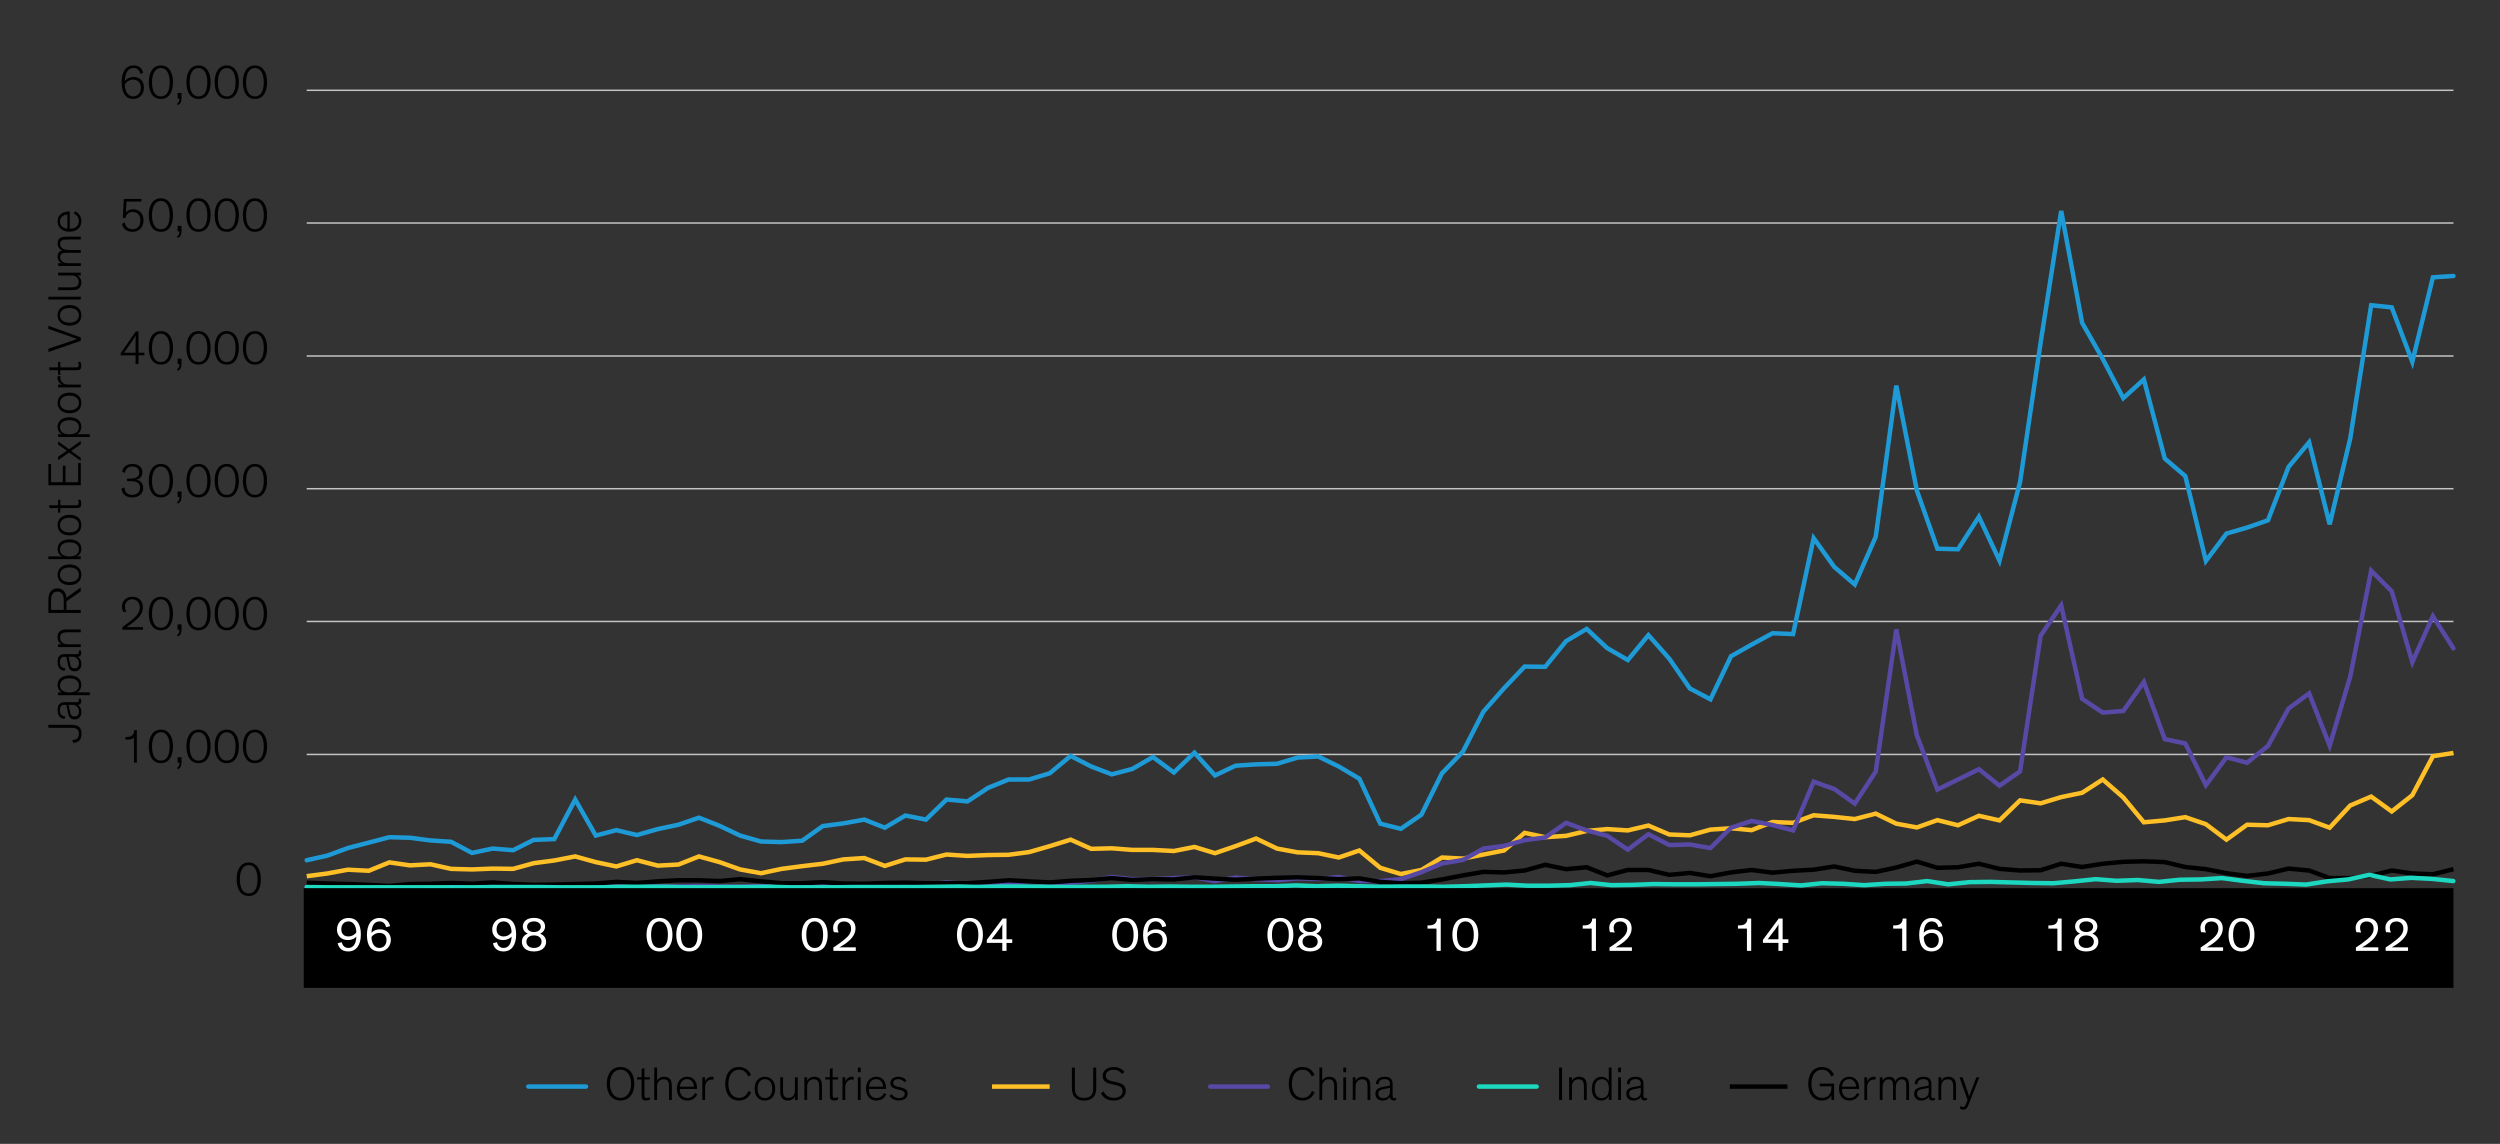<?xml version="1.0" encoding="UTF-8"?><svg xmlns="http://www.w3.org/2000/svg" viewBox="0 0 840 384.34"><rect x="0" y="0" width="840" height="384.34" fill="#333333" stroke="none"/><defs><style>.g{fill:#fff;}.h{stroke:#ffbf27;stroke-miterlimit:10;}.h,.i,.j,.k,.l,.m{fill:none;}.h,.i,.j,.l,.m{stroke-width:1.5px;}.i{stroke:#000;}.j{stroke:#5949a7;}.j,.l,.m{stroke-linecap:round;}.k{stroke:#c4c4c4;stroke-width:.5px;}.l{stroke:#1cd8c0;stroke-linejoin:round;}.m{stroke:#1e9bd7;}</style></defs><g id="a"/><g id="b"/><g id="c"/><g id="d"/><g id="e"/><g id="f"><line class="k" x1="103.06" y1="253.49" x2="824.36" y2="253.49"/><line class="k" x1="103.06" y1="208.81" x2="824.36" y2="208.81"/><line class="k" x1="103.06" y1="164.21" x2="824.36" y2="164.21"/><line class="k" x1="103.06" y1="119.62" x2="824.36" y2="119.62"/><line class="k" x1="103.06" y1="74.93" x2="824.36" y2="74.93"/><line class="k" x1="103.06" y1="30.34" x2="824.36" y2="30.34"/><polyline class="m" points="103.06 289.03 109.97 287.49 116.89 284.94 123.92 283.12 130.83 281.3 137.74 281.48 144.65 282.39 151.56 282.84 158.59 286.58 165.5 285.12 172.42 285.67 179.33 282.21 186.24 281.93 193.27 268.65 200.18 280.75 207.09 278.93 214 280.57 221.03 278.57 227.95 277.11 234.86 274.74 241.77 277.47 248.68 280.75 255.71 282.75 262.62 282.94 269.53 282.48 276.45 277.57 283.36 276.66 290.39 275.38 297.3 278.11 304.21 274.02 311.12 275.38 318.03 268.65 325.06 269.28 331.98 264.73 338.89 261.91 345.8 261.91 352.71 259.82 359.74 253.99 366.65 257.54 373.56 260.18 380.47 258.36 387.39 254.36 394.42 259.55 401.33 252.9 408.24 260.55 415.15 257.27 422.06 256.82 429.09 256.63 436.01 254.54 442.92 254.18 449.83 257.54 456.74 261.64 463.77 276.75 470.68 278.48 477.59 273.74 484.5 259.82 491.54 252.54 498.45 239.07 505.36 231.24 512.27 223.96 519.18 224.05 526.21 215.41 533.12 211.31 540.03 217.77 546.95 221.78 553.86 213.4 560.89 221.32 567.8 231.33 574.71 234.97 581.62 220.5 588.53 216.59 595.57 212.77 602.48 213.04 609.39 180.82 616.3 190.47 623.21 196.39 630.24 180.37 637.15 129.58 644.06 164.81 650.98 184.37 657.89 184.55 664.92 173.63 671.83 188.38 678.74 161.98 685.65 115.11 692.56 70.88 699.59 108.47 706.51 120.57 713.42 133.77 720.33 127.49 727.36 154.07 734.27 159.98 741.18 188.47 748.09 179.28 755.01 177.27 762.04 174.82 768.95 156.89 775.86 148.61 782.77 176.18 789.68 147.33 796.71 102.56 803.62 103.28 810.54 121.58 817.45 93.18 824.36 92.73"/><polyline class="h" points="103.06 294.4 109.97 293.49 116.89 292.22 123.92 292.58 130.83 289.76 137.74 290.76 144.65 290.4 151.56 291.94 158.59 292.13 165.5 291.85 172.42 291.94 179.33 290.03 186.24 289.12 193.27 287.76 200.18 289.67 207.09 291.13 214 289.03 221.03 290.85 227.95 290.49 234.86 287.76 241.77 289.67 248.68 292.13 255.71 293.4 262.62 291.94 269.53 291.03 276.45 290.22 283.36 288.76 290.39 288.3 297.3 290.94 304.21 288.76 311.12 288.85 318.03 287.12 325.06 287.58 331.98 287.3 338.89 287.21 345.8 286.3 352.71 284.3 359.74 282.12 366.65 285.21 373.56 285.03 380.47 285.57 387.39 285.57 394.42 285.94 401.33 284.57 408.24 286.67 415.15 284.3 422.06 281.75 429.09 285.12 436.01 286.39 442.92 286.67 449.83 288.12 456.74 285.76 463.77 291.58 470.68 293.67 477.59 292.31 484.5 288.12 491.54 288.49 498.45 287.12 505.36 285.76 512.27 279.84 519.18 281.3 526.21 280.84 533.12 279.2 540.03 278.57 546.95 279.02 553.86 277.38 560.89 280.39 567.8 280.66 574.71 278.75 581.62 278.29 588.53 278.93 595.57 276.2 602.48 276.47 609.39 273.93 616.3 274.47 623.21 275.2 630.24 273.38 637.15 276.75 644.06 278.02 650.98 275.56 657.89 277.29 664.92 274.11 671.83 275.65 678.74 268.92 685.65 269.92 692.56 267.83 699.59 266.37 706.51 261.91 713.42 267.92 720.33 276.29 727.36 275.65 734.27 274.56 741.18 276.93 748.09 282.12 755.01 277.11 762.04 277.29 768.95 275.2 775.86 275.56 782.77 278.11 789.68 270.65 796.71 267.65 803.62 272.65 810.54 267.19 817.45 254.08 824.36 252.99"/><polyline class="j" points="103.06 298.13 109.97 297.95 116.89 298.04 123.92 298.04 130.83 297.95 137.74 297.95 144.65 297.86 151.56 297.86 158.59 297.86 165.5 298.04 172.42 297.95 179.33 298.04 186.24 298.04 193.27 298.04 200.18 298.04 207.09 297.86 214 297.95 221.03 297.86 227.95 297.86 234.86 297.68 241.77 297.86 248.68 297.95 255.71 297.68 262.62 297.86 269.53 297.95 276.45 297.68 283.36 297.86 290.39 297.59 297.3 297.31 304.21 297.41 311.12 297.22 318.03 296.5 325.06 297.04 331.98 296.77 338.89 296.77 345.8 296.22 352.71 296.86 359.74 296.59 366.65 295.95 373.56 294.67 380.47 295.4 387.39 295.4 394.42 295.04 401.33 294.77 408.24 296.04 415.15 294.86 422.06 295.4 429.09 295.77 436.01 295.13 442.92 295.31 449.83 294.67 456.74 296.04 463.77 296.04 470.68 295.4 477.59 293.04 484.5 290.12 491.54 288.94 498.45 285.12 505.36 284.21 512.27 282.3 519.18 281.39 526.21 276.47 533.12 279.02 540.03 280.84 546.95 285.48 553.86 280.3 560.89 283.94 567.8 283.75 574.71 284.94 581.62 278.11 588.53 275.84 595.57 277.2 602.48 279.02 609.39 262.64 616.3 265.1 623.21 270.01 630.24 259.27 637.15 211.49 644.06 247.08 650.98 265.28 657.89 261.91 664.92 258.45 671.83 264 678.74 259.18 685.65 213.59 692.56 203.39 699.59 234.79 706.51 239.43 713.42 238.89 720.33 229.15 727.36 248.35 734.27 249.81 741.18 263.82 748.09 254.45 755.01 256.27 762.04 250.63 768.95 238.07 775.86 232.97 782.77 250.54 789.68 227.33 796.71 191.74 803.62 198.66 810.54 222.5 817.45 207.03 824.36 217.86"/><polyline class="i" points="103.06 296.59 109.97 296.86 116.89 297.04 123.92 297.31 130.83 297.68 137.74 297.04 144.65 296.95 151.56 296.68 158.59 296.95 165.5 296.5 172.42 297.04 179.33 297.31 186.24 297.22 193.27 297.04 200.18 296.86 207.09 296.31 214 296.68 221.03 296.13 227.95 295.77 234.86 295.77 241.77 296.04 248.68 295.4 255.71 296.13 262.62 296.77 269.53 296.77 276.45 296.4 283.36 296.86 290.39 296.95 297.3 296.68 304.21 296.59 311.12 296.77 318.03 296.77 325.06 296.77 331.98 296.31 338.89 295.77 345.8 296.13 352.71 296.5 359.74 295.95 366.65 295.68 373.56 295.04 380.47 295.68 387.39 295.4 394.42 295.49 401.33 294.77 408.24 295.22 415.15 295.59 422.06 295.22 429.09 294.95 436.01 294.77 442.92 295.04 449.83 295.4 456.74 295.13 463.77 296.31 470.68 296.77 477.59 296.59 484.5 295.49 491.54 294.13 498.45 292.95 505.36 293.13 512.27 292.49 519.18 290.58 526.21 292.04 533.12 291.4 540.03 294.13 546.95 292.31 553.86 292.31 560.89 293.95 567.8 293.31 574.71 294.4 581.62 293.13 588.53 292.31 595.57 293.22 602.48 292.58 609.39 292.22 616.3 291.13 623.21 292.58 630.24 292.95 637.15 291.49 644.06 289.49 650.98 291.58 657.89 291.4 664.92 290.22 671.83 291.94 678.74 292.49 685.65 292.4 692.56 290.22 699.59 291.31 706.51 290.22 713.42 289.58 720.33 289.4 727.36 289.67 734.27 291.31 741.18 292.04 748.09 293.4 755.01 294.31 762.04 293.49 768.95 291.85 775.86 292.49 782.77 295.04 789.68 295.04 796.71 294.22 803.62 292.49 810.54 293.49 817.45 293.76 824.36 292.04"/><polyline class="l" points="103.06 298.04 110.23 298.13 117.28 298.13 124.32 298.13 131.37 298.13 138.41 298.13 145.58 298.13 152.63 298.13 159.67 298.13 166.72 298.04 173.76 298.04 180.93 298.04 187.98 298.13 195.02 298.13 202.07 298.13 209.24 297.95 216.28 297.95 223.33 297.95 230.38 298.13 237.42 298.13 244.59 298.04 251.63 298.04 258.68 297.95 265.73 298.13 272.77 298.13 279.94 298.13 286.99 298.04 294.03 298.04 301.08 298.04 308.12 298.04 315.29 297.95 322.34 297.86 329.38 298.04 336.43 297.86 343.47 297.86 350.64 297.95 357.69 298.04 364.73 297.95 371.78 297.95 378.83 297.77 385.99 297.95 393.04 297.86 400.09 297.95 407.13 297.95 414.18 297.86 421.34 297.77 428.39 297.77 435.44 297.5 442.48 297.77 449.53 297.59 456.7 297.77 463.74 297.95 470.79 297.86 477.83 297.86 485 297.95 492.05 297.77 499.09 297.5 506.14 297.22 513.18 297.59 520.35 297.59 527.4 297.41 534.44 296.68 541.49 297.41 548.54 297.31 555.7 297.04 562.75 297.13 569.8 297.13 576.84 297.04 583.89 296.95 591.05 296.68 598.1 297.04 605.15 297.5 612.19 296.77 619.24 296.95 626.41 297.41 633.45 296.95 640.5 296.86 647.54 296.04 654.59 297.13 661.76 296.4 668.8 296.31 675.85 296.5 682.89 296.68 689.94 296.77 697.11 296.13 704.15 295.4 711.2 295.95 718.25 295.68 725.41 296.31 732.46 295.59 739.51 295.49 746.55 295.04 753.6 295.95 760.76 296.77 767.81 296.95 774.86 297.22 781.9 296.13 788.95 295.49 796.12 293.95 803.16 295.49 810.21 294.95 817.25 295.31 824.3 296.04"/><rect x="102.06" y="298.42" width="722.3" height="33.5"/><g><g><line class="m" x1="177.52" y1="365.09" x2="196.88" y2="365.09"/><g><path d="M208.5,358.51c2.88,0,4.63,2.21,4.63,5.63s-1.73,5.63-4.63,5.63-4.63-2.26-4.63-5.63,1.75-5.63,4.63-5.63Zm0,10.39c2.14,0,3.55-1.94,3.55-4.75s-1.38-4.75-3.55-4.75-3.55,1.94-3.55,4.75,1.41,4.75,3.55,4.75Z"/><path d="M214.05,361.97h1.54v-2.85l.94-.21v3.06h1.82v.74h-1.82v5.15c0,.38,.02,.66,.14,.83,.11,.14,.29,.21,.59,.21,.46,0,.88-.14,1.09-.26v.85c-.27,.13-.72,.26-1.38,.26-.48,0-.85-.1-1.09-.37-.21-.24-.3-.61-.3-1.17v-5.51h-1.54v-.74Z"/><path d="M225.74,369.59h-.94v-4.1c0-1.2-.08-1.9-.48-2.34-.29-.32-.74-.5-1.36-.5-.69,0-1.2,.24-1.55,.62-.45,.46-.64,1.14-.64,1.78v4.53h-.94v-10.88h.94v4.53c.29-.74,1.12-1.44,2.42-1.44,.78,0,1.44,.24,1.89,.74,.48,.54,.67,1.06,.67,2.75v4.31Z"/><path d="M234.27,367.72c-.43,.86-1.38,2.06-3.31,2.06-2.14,0-3.52-1.46-3.52-4.05,0-2.32,1.39-3.94,3.44-3.94,2.21,0,3.33,1.7,3.33,3.95v.13h-5.79v.11c0,1.98,1.15,2.96,2.58,2.96s2.21-.96,2.56-1.7l.72,.46Zm-5.83-2.61h4.74c0-1.23-.83-2.53-2.3-2.53-1.39,0-2.3,.99-2.43,2.53Z"/><path d="M239.73,362.77c-.18-.03-.35-.05-.53-.05-1.33,0-2.29,1.02-2.29,2.56v4.31h-.94v-7.62h.94v1.47c.27-.9,1.15-1.66,2.3-1.66,.18,0,.34,.02,.51,.05v.94Z"/><path d="M251.44,361.72c-.5-1.23-1.49-2.31-3.15-2.31-2.19,0-3.55,1.92-3.55,4.74s1.36,4.74,3.55,4.74c1.76,0,2.74-1.09,3.18-2.34l.9,.48c-.56,1.28-1.67,2.75-4.08,2.75-2.95,0-4.61-2.21-4.61-5.63s1.75-5.63,4.61-5.63c2.29,0,3.49,1.34,4.03,2.63l-.88,.58Z"/><path d="M257.01,361.8c2.14,0,3.46,1.6,3.46,4.02s-1.3,3.97-3.46,3.97-3.46-1.57-3.46-3.97,1.31-4.02,3.46-4.02Zm0,7.17c1.47,0,2.46-1.2,2.46-3.17s-.96-3.2-2.46-3.2-2.46,1.22-2.46,3.2,.99,3.17,2.46,3.17Z"/><path d="M262.16,361.97h.94v4.35c0,.96,.11,1.65,.48,2.08,.29,.32,.72,.5,1.36,.5,1.57,0,2.16-1.28,2.16-2.4v-4.53h.94v7.62h-.94v-1.25c-.29,.74-1.09,1.44-2.38,1.44-.78,0-1.44-.24-1.89-.74-.43-.48-.67-1.14-.67-2.3v-4.77Z"/><path d="M276.18,369.59h-.94v-4.1c0-1.2-.08-1.9-.48-2.34-.29-.32-.74-.5-1.36-.5-.69,0-1.2,.24-1.55,.62-.45,.46-.64,1.14-.64,1.78v4.53h-.94v-7.62h.94v1.26c.29-.74,1.12-1.44,2.42-1.44,.78,0,1.44,.24,1.89,.74,.48,.54,.67,1.06,.67,2.75v4.31Z"/><path d="M277.29,361.97h1.54v-2.85l.94-.21v3.06h1.82v.74h-1.82v5.15c0,.38,.02,.66,.14,.83,.11,.14,.29,.21,.59,.21,.46,0,.88-.14,1.09-.26v.85c-.27,.13-.72,.26-1.38,.26-.48,0-.85-.1-1.09-.37-.21-.24-.3-.61-.3-1.17v-5.51h-1.54v-.74Z"/><path d="M286.83,362.77c-.18-.03-.35-.05-.53-.05-1.33,0-2.29,1.02-2.29,2.56v4.31h-.94v-7.62h.94v1.47c.27-.9,1.15-1.66,2.3-1.66,.18,0,.34,.02,.51,.05v.94Z"/><path d="M289.18,360.28h-.94v-1.57h.94v1.57Zm0,9.32h-.94v-7.62h.94v7.62Z"/><path d="M297.79,367.72c-.43,.86-1.38,2.06-3.31,2.06-2.14,0-3.52-1.46-3.52-4.05,0-2.32,1.39-3.94,3.44-3.94,2.21,0,3.33,1.7,3.33,3.95v.13h-5.79v.11c0,1.98,1.15,2.96,2.58,2.96s2.21-.96,2.56-1.7l.72,.46Zm-5.83-2.61h4.74c0-1.23-.83-2.53-2.3-2.53-1.39,0-2.3,.99-2.43,2.53Z"/><path d="M303.89,363.65c-.38-.53-1.06-1.06-2.06-1.06-.93,0-1.68,.38-1.68,1.23,0,.8,.51,1.09,1.52,1.31l1.01,.24c1.28,.29,2.27,.75,2.27,2.11,0,1.49-1.25,2.27-2.96,2.29-1.52,0-2.66-.78-3.14-1.58l.77-.54c.48,.77,1.33,1.31,2.48,1.31,1.28-.02,1.89-.59,1.89-1.41s-.69-1.09-1.6-1.31l-1.06-.26c-1.34-.32-2.15-.78-2.15-2.05,0-1.38,1.2-2.14,2.66-2.14,1.33,0,2.23,.59,2.77,1.25l-.72,.61Z"/></g></g><g><line class="h" x1="333.32" y1="365.09" x2="352.68" y2="365.09"/><g><path d="M360.29,367.03c-.1-.4-.14-.75-.14-1.92v-6.4h1.01v6.48c0,1.28,.1,1.76,.3,2.23,.45,1.02,1.44,1.49,2.79,1.49s2.32-.46,2.77-1.49c.21-.46,.3-.94,.3-2.23v-6.48h1.01v6.4c0,1.17-.05,1.52-.13,1.92-.43,1.84-1.89,2.77-3.95,2.77s-3.52-.93-3.95-2.77Z"/><path d="M377.02,360.85c-.69-.9-1.65-1.42-2.9-1.42-1.47,0-2.56,.77-2.56,1.94s.75,1.63,2.19,1.95l1.46,.32c1.91,.42,3.06,1.12,3.06,2.91s-1.52,3.23-4.02,3.23-3.75-1.26-4.31-2.48l.9-.59c.43,1.12,1.55,2.18,3.42,2.18s2.93-.91,2.93-2.27c0-1.18-.77-1.7-2.32-2.03l-1.36-.3c-1.62-.35-3.01-.9-3.01-2.83,0-1.7,1.5-2.93,3.67-2.93,1.79,0,2.99,.78,3.65,1.65l-.8,.69Z"/></g></g><g><line class="j" x1="406.64" y1="365.09" x2="426" y2="365.09"/><g><path d="M440.77,361.72c-.5-1.23-1.49-2.31-3.15-2.31-2.19,0-3.55,1.92-3.55,4.74s1.36,4.74,3.55,4.74c1.76,0,2.74-1.09,3.19-2.34l.9,.48c-.56,1.28-1.66,2.75-4.08,2.75-2.94,0-4.61-2.21-4.61-5.63s1.75-5.63,4.61-5.63c2.29,0,3.49,1.34,4.03,2.63l-.88,.58Z"/><path d="M449.23,369.59h-.94v-4.1c0-1.2-.08-1.9-.48-2.34-.29-.32-.74-.5-1.36-.5-.69,0-1.2,.24-1.55,.62-.45,.46-.64,1.14-.64,1.78v4.53h-.94v-10.88h.94v4.53c.29-.74,1.12-1.44,2.42-1.44,.78,0,1.44,.24,1.89,.74,.48,.54,.67,1.06,.67,2.75v4.31Z"/><path d="M452.3,360.28h-.95v-1.57h.95v1.57Zm0,9.32h-.95v-7.62h.95v7.62Z"/><path d="M460.43,369.59h-.94v-4.1c0-1.2-.08-1.9-.48-2.34-.29-.32-.74-.5-1.36-.5-.69,0-1.2,.24-1.55,.62-.45,.46-.64,1.14-.64,1.78v4.53h-.94v-7.62h.94v1.26c.29-.74,1.12-1.44,2.42-1.44,.78,0,1.44,.24,1.89,.74,.48,.54,.67,1.06,.67,2.75v4.31Z"/><path d="M462.33,364.18c-.03-1.5,1.22-2.38,2.88-2.38,1.57,0,2.71,.48,2.71,2.4v3.79c0,.62,.05,.99,.61,.99,.26,0,.5-.1,.58-.14v.74c-.18,.1-.46,.18-.82,.18-.74,0-1.28-.4-1.25-1.23h-.02c-.27,.59-1.11,1.26-2.46,1.26-1.51,0-2.43-.9-2.43-2.3,0-.66,.21-1.15,.58-1.49,.5-.45,1.26-.66,2.19-.83l1.74-.32c.27-.05,.38-.08,.38-.42v-.24c0-1.06-.5-1.6-1.86-1.6-1.28,0-1.95,.67-1.95,1.81l-.88-.21Zm4.69,1.31c-.14,.05-.35,.11-.96,.22l-.94,.18c-.53,.1-1.01,.21-1.36,.4-.38,.22-.64,.56-.64,1.17,0,1.01,.69,1.52,1.66,1.52,1.25,0,2.24-.82,2.24-2.08v-1.41Z"/></g></g><g><line class="i" x1="581.22" y1="365.09" x2="600.58" y2="365.09"/><g><path d="M614.71,367.77c.43-.61,.67-1.44,.67-2.69v-.1h-3.95v-.9h4.83v5.51h-.9v-1.49c-.4,.74-1.41,1.68-3.17,1.68-2.95,0-4.61-2.21-4.61-5.63s1.74-5.63,4.61-5.63c2.29,0,3.49,1.34,4.03,2.63l-.88,.58c-.5-1.23-1.49-2.31-3.15-2.31-2.19,0-3.55,1.92-3.55,4.74s1.36,4.74,3.55,4.74c1.04,0,1.98-.37,2.51-1.12Z"/><path d="M624.73,367.72c-.43,.86-1.38,2.06-3.31,2.06-2.14,0-3.52-1.46-3.52-4.05,0-2.32,1.39-3.94,3.44-3.94,2.21,0,3.33,1.7,3.33,3.95v.13h-5.79v.11c0,1.98,1.15,2.96,2.58,2.96s2.21-.96,2.56-1.7l.72,.46Zm-5.83-2.61h4.74c0-1.23-.83-2.53-2.3-2.53-1.39,0-2.3,.99-2.43,2.53Z"/><path d="M630.18,362.77c-.18-.03-.35-.05-.53-.05-1.33,0-2.29,1.02-2.29,2.56v4.31h-.94v-7.62h.94v1.47c.27-.9,1.15-1.66,2.31-1.66,.18,0,.34,.02,.51,.05v.94Z"/><path d="M640.49,365.46c0-1.15,0-1.86-.35-2.32-.19-.26-.54-.48-1.12-.48-1.28,0-2.03,1.09-2.03,2.87v4.07h-.94v-4.13c0-1.15,0-1.86-.35-2.32-.19-.26-.54-.48-1.12-.48-1.28,0-2.03,1.06-2.03,2.87v4.07h-.94v-7.62h.94v1.28c.32-.94,1.27-1.46,2.26-1.46,.93,0,1.87,.48,2.02,1.58,.35-.96,1.25-1.58,2.4-1.58,.56,0,1.09,.14,1.52,.53,.56,.51,.71,1.17,.71,2.66v4.61h-.95v-4.13Z"/><path d="M643.35,364.18c-.03-1.5,1.22-2.38,2.88-2.38,1.57,0,2.71,.48,2.71,2.4v3.79c0,.62,.05,.99,.61,.99,.26,0,.5-.1,.58-.14v.74c-.18,.1-.46,.18-.82,.18-.74,0-1.28-.4-1.25-1.23h-.02c-.27,.59-1.1,1.26-2.46,1.26-1.5,0-2.43-.9-2.43-2.3,0-.66,.21-1.15,.58-1.49,.5-.45,1.27-.66,2.19-.83l1.74-.32c.27-.05,.38-.08,.38-.42v-.24c0-1.06-.5-1.6-1.86-1.6-1.28,0-1.95,.67-1.95,1.81l-.88-.21Zm4.69,1.31c-.14,.05-.35,.11-.96,.22l-.94,.18c-.53,.1-1.01,.21-1.36,.4-.38,.22-.64,.56-.64,1.17,0,1.01,.69,1.52,1.67,1.52,1.25,0,2.24-.82,2.24-2.08v-1.41Z"/><path d="M657.22,369.59h-.94v-4.1c0-1.2-.08-1.9-.48-2.34-.29-.32-.74-.5-1.36-.5-.69,0-1.2,.24-1.55,.62-.45,.46-.64,1.14-.64,1.78v4.53h-.94v-7.62h.94v1.26c.29-.74,1.12-1.44,2.42-1.44,.78,0,1.44,.24,1.89,.74,.48,.54,.67,1.06,.67,2.75v4.31Z"/><path d="M661.2,367.05l.43,1.26h.02c.08-.24,.22-.66,.48-1.31l1.94-5.03h.98l-3.41,8.66c-.22,.58-.43,1.09-.64,1.44-.3,.5-.69,.75-1.39,.75-.48,0-.83-.16-.99-.26v-.94c.29,.19,.61,.32,.96,.32,.3,0,.53-.1,.69-.34,.11-.16,.22-.38,.42-.9l.42-1.12-2.72-7.62h1.02l1.81,5.07Z"/></g></g><g><line class="l" x1="496.93" y1="365.09" x2="516.3" y2="365.09"/><g><path d="M524.86,369.59h-1.01v-10.88h1.01v10.88Z"/><path d="M533.14,369.59h-.94v-4.1c0-1.2-.08-1.9-.48-2.34-.29-.32-.74-.5-1.36-.5-.69,0-1.2,.24-1.55,.62-.45,.46-.64,1.14-.64,1.78v4.53h-.94v-7.62h.94v1.26c.29-.74,1.12-1.44,2.42-1.44,.78,0,1.44,.24,1.89,.74,.48,.54,.67,1.06,.67,2.75v4.31Z"/><path d="M534.85,365.81c0-2.55,1.33-4.02,3.22-4.02,1.22,0,2.11,.69,2.48,1.54v-4.63h.94v10.88h-.94v-1.36c-.4,.9-1.23,1.55-2.53,1.55-1.87,0-3.17-1.41-3.17-3.97Zm3.39-3.2c-1.47,0-2.4,1.1-2.4,3.17s.86,3.19,2.37,3.19,2.37-1.12,2.37-3.17-.91-3.19-2.34-3.19Z"/><path d="M544.64,360.28h-.94v-1.57h.94v1.57Zm0,9.32h-.94v-7.62h.94v7.62Z"/><path d="M546.62,364.18c-.03-1.5,1.22-2.38,2.88-2.38,1.57,0,2.71,.48,2.71,2.4v3.79c0,.62,.05,.99,.61,.99,.26,0,.5-.1,.58-.14v.74c-.18,.1-.46,.18-.82,.18-.74,0-1.28-.4-1.25-1.23h-.02c-.27,.59-1.1,1.26-2.46,1.26-1.5,0-2.43-.9-2.43-2.3,0-.66,.21-1.15,.58-1.49,.5-.45,1.26-.66,2.19-.83l1.75-.32c.27-.05,.38-.08,.38-.42v-.24c0-1.06-.5-1.6-1.86-1.6-1.28,0-1.95,.67-1.95,1.81l-.88-.21Zm4.69,1.31c-.14,.05-.35,.11-.96,.22l-.94,.18c-.53,.1-1.01,.21-1.36,.4-.38,.22-.64,.56-.64,1.17,0,1.01,.69,1.52,1.66,1.52,1.25,0,2.24-.82,2.24-2.08v-1.41Z"/></g></g><path d="M79.51,295.42c0-3.17,1.3-5.63,4.07-5.63s4.07,2.47,4.07,5.63c0,2.93-1.1,5.63-4.07,5.63s-4.07-2.71-4.07-5.63Zm1.09-.03c0,2.46,.67,4.79,2.98,4.79s2.96-2.32,2.96-4.79c0-2.66-.96-4.74-2.96-4.74s-2.98,2.08-2.98,4.74Z"/><g><path d="M45,256.23v-8.37c-.5,.5-1.49,.66-2.32,.66-.16,0-.34,0-.51-.02v-.85h.26c.86,0,1.44-.16,1.86-.46,.54-.4,.8-1.02,.83-1.86h.86v10.9h-.98Z"/><path d="M49.99,250.79c0-3.17,1.3-5.63,4.07-5.63s4.07,2.47,4.07,5.63c0,2.93-1.1,5.63-4.07,5.63s-4.07-2.71-4.07-5.63Zm1.09-.03c0,2.46,.67,4.79,2.98,4.79s2.96-2.32,2.96-4.79c0-2.66-.96-4.74-2.96-4.74s-2.98,2.08-2.98,4.74Z"/><path d="M60.99,254.4v1.7c0,.62-.08,1.04-.24,1.41-.22,.5-.58,.83-1.14,.98v-.69c.56-.21,.69-.8,.69-1.42v-.14h-.62v-1.82h1.31Z"/><path d="M62.63,250.79c0-3.17,1.3-5.63,4.07-5.63s4.07,2.47,4.07,5.63c0,2.93-1.1,5.63-4.07,5.63s-4.07-2.71-4.07-5.63Zm1.09-.03c0,2.46,.67,4.79,2.98,4.79s2.96-2.32,2.96-4.79c0-2.66-.96-4.74-2.96-4.74s-2.98,2.08-2.98,4.74Z"/><path d="M72.12,250.79c0-3.17,1.3-5.63,4.07-5.63s4.07,2.47,4.07,5.63c0,2.93-1.1,5.63-4.07,5.63s-4.07-2.71-4.07-5.63Zm1.09-.03c0,2.46,.67,4.79,2.98,4.79s2.96-2.32,2.96-4.79c0-2.66-.96-4.74-2.96-4.74s-2.98,2.08-2.98,4.74Z"/><path d="M81.6,250.79c0-3.17,1.3-5.63,4.07-5.63s4.07,2.47,4.07,5.63c0,2.93-1.1,5.63-4.07,5.63s-4.07-2.71-4.07-5.63Zm1.09-.03c0,2.46,.67,4.79,2.98,4.79s2.96-2.32,2.96-4.79c0-2.66-.96-4.74-2.96-4.74s-2.98,2.08-2.98,4.74Z"/></g><g><path d="M41.36,205.51c-.27-.58-.37-1.15-.37-1.73,0-1.79,1.33-3.27,3.47-3.27,2.4,0,3.55,1.62,3.55,3.54,0,2.29-1.58,3.7-3.12,4.95-1.01,.8-2,1.49-2.38,1.71h5.55v.88h-6.95v-.88c.85-.56,2.38-1.74,3.76-2.9,1.15-1.04,2.1-2.05,2.1-3.73s-1.14-2.72-2.54-2.72c-1.62,0-2.43,1.14-2.43,2.45,0,.86,.32,1.6,.51,1.87l-1.15-.18Z"/><path d="M49.99,206.15c0-3.17,1.3-5.63,4.07-5.63s4.07,2.47,4.07,5.63c0,2.93-1.1,5.63-4.07,5.63s-4.07-2.71-4.07-5.63Zm1.09-.03c0,2.46,.67,4.79,2.98,4.79s2.96-2.32,2.96-4.79c0-2.66-.96-4.74-2.96-4.74s-2.98,2.08-2.98,4.74Z"/><path d="M60.99,209.77v1.7c0,.62-.08,1.04-.24,1.41-.22,.5-.58,.83-1.14,.98v-.69c.56-.21,.69-.8,.69-1.42v-.14h-.62v-1.82h1.31Z"/><path d="M62.63,206.15c0-3.17,1.3-5.63,4.07-5.63s4.07,2.47,4.07,5.63c0,2.93-1.1,5.63-4.07,5.63s-4.07-2.71-4.07-5.63Zm1.09-.03c0,2.46,.67,4.79,2.98,4.79s2.96-2.32,2.96-4.79c0-2.66-.96-4.74-2.96-4.74s-2.98,2.08-2.98,4.74Z"/><path d="M72.12,206.15c0-3.17,1.3-5.63,4.07-5.63s4.07,2.47,4.07,5.63c0,2.93-1.1,5.63-4.07,5.63s-4.07-2.71-4.07-5.63Zm1.09-.03c0,2.46,.67,4.79,2.98,4.79s2.96-2.32,2.96-4.79c0-2.66-.96-4.74-2.96-4.74s-2.98,2.08-2.98,4.74Z"/><path d="M81.6,206.15c0-3.17,1.3-5.63,4.07-5.63s4.07,2.47,4.07,5.63c0,2.93-1.1,5.63-4.07,5.63s-4.07-2.71-4.07-5.63Zm1.09-.03c0,2.46,.67,4.79,2.98,4.79s2.96-2.32,2.96-4.79c0-2.66-.96-4.74-2.96-4.74s-2.98,2.08-2.98,4.74Z"/></g><g><path d="M41.08,158.55c0-.85,.86-2.67,3.39-2.67,2.24,0,3.36,1.3,3.36,2.82,0,1.42-.88,2.26-2.06,2.43,1.14,.22,2.35,1.06,2.35,2.79,0,1.87-1.42,3.23-3.68,3.23-2.08,0-3.52-1.14-3.58-3.06l.96-.3c.08,1.87,1.3,2.5,2.64,2.5s2.61-.9,2.61-2.38c0-1.04-.48-1.62-1.17-1.92-.48-.24-.96-.32-2.4-.32h-.82v-.85h.69c.78,0,1.68,0,2.43-.37,.59-.27,1.02-.85,1.02-1.71,0-1.07-.82-2-2.35-2s-2.4,1.01-2.46,2.16l-.93-.34Z"/><path d="M49.99,161.51c0-3.17,1.3-5.63,4.07-5.63s4.07,2.47,4.07,5.63c0,2.93-1.1,5.63-4.07,5.63s-4.07-2.71-4.07-5.63Zm1.09-.03c0,2.46,.67,4.79,2.98,4.79s2.96-2.32,2.96-4.79c0-2.66-.96-4.74-2.96-4.74s-2.98,2.08-2.98,4.74Z"/><path d="M60.99,165.13v1.7c0,.62-.08,1.04-.24,1.41-.22,.5-.58,.83-1.14,.98v-.69c.56-.21,.69-.8,.69-1.42v-.14h-.62v-1.82h1.31Z"/><path d="M62.63,161.51c0-3.17,1.3-5.63,4.07-5.63s4.07,2.47,4.07,5.63c0,2.93-1.1,5.63-4.07,5.63s-4.07-2.71-4.07-5.63Zm1.09-.03c0,2.46,.67,4.79,2.98,4.79s2.96-2.32,2.96-4.79c0-2.66-.96-4.74-2.96-4.74s-2.98,2.08-2.98,4.74Z"/><path d="M72.12,161.51c0-3.17,1.3-5.63,4.07-5.63s4.07,2.47,4.07,5.63c0,2.93-1.1,5.63-4.07,5.63s-4.07-2.71-4.07-5.63Zm1.09-.03c0,2.46,.67,4.79,2.98,4.79s2.96-2.32,2.96-4.79c0-2.66-.96-4.74-2.96-4.74s-2.98,2.08-2.98,4.74Z"/><path d="M81.6,161.51c0-3.17,1.3-5.63,4.07-5.63s4.07,2.47,4.07,5.63c0,2.93-1.1,5.63-4.07,5.63s-4.07-2.71-4.07-5.63Zm1.09-.03c0,2.46,.67,4.79,2.98,4.79s2.96-2.32,2.96-4.79c0-2.66-.96-4.74-2.96-4.74s-2.98,2.08-2.98,4.74Z"/></g><g><path d="M46.53,122.33h-.98v-2.93h-5.01v-.69l5.09-7.33h.9v7.14h1.99v.88h-1.99v2.93Zm-.98-3.81v-3.62c0-.86,.02-1.71,.06-2.18h-.02c-.21,.43-.71,1.2-1.33,2.11l-2.58,3.68h3.86Z"/><path d="M49.99,116.88c0-3.17,1.3-5.63,4.07-5.63s4.07,2.47,4.07,5.63c0,2.93-1.1,5.63-4.07,5.63s-4.07-2.71-4.07-5.63Zm1.09-.03c0,2.46,.67,4.79,2.98,4.79s2.96-2.32,2.96-4.79c0-2.66-.96-4.74-2.96-4.74s-2.98,2.08-2.98,4.74Z"/><path d="M60.99,120.5v1.7c0,.62-.08,1.04-.24,1.41-.22,.5-.58,.83-1.14,.98v-.69c.56-.21,.69-.8,.69-1.42v-.14h-.62v-1.82h1.31Z"/><path d="M62.63,116.88c0-3.17,1.3-5.63,4.07-5.63s4.07,2.47,4.07,5.63c0,2.93-1.1,5.63-4.07,5.63s-4.07-2.71-4.07-5.63Zm1.09-.03c0,2.46,.67,4.79,2.98,4.79s2.96-2.32,2.96-4.79c0-2.66-.96-4.74-2.96-4.74s-2.98,2.08-2.98,4.74Z"/><path d="M72.12,116.88c0-3.17,1.3-5.63,4.07-5.63s4.07,2.47,4.07,5.63c0,2.93-1.1,5.63-4.07,5.63s-4.07-2.71-4.07-5.63Zm1.09-.03c0,2.46,.67,4.79,2.98,4.79s2.96-2.32,2.96-4.79c0-2.66-.96-4.74-2.96-4.74s-2.98,2.08-2.98,4.74Z"/><path d="M81.6,116.88c0-3.17,1.3-5.63,4.07-5.63s4.07,2.47,4.07,5.63c0,2.93-1.1,5.63-4.07,5.63s-4.07-2.71-4.07-5.63Zm1.09-.03c0,2.46,.67,4.79,2.98,4.79s2.96-2.32,2.96-4.79c0-2.66-.96-4.74-2.96-4.74s-2.98,2.08-2.98,4.74Z"/></g><g><path d="M42.26,71.46c.35-.53,1.2-1.14,2.46-1.14,2,0,3.51,1.39,3.51,3.68,0,2.14-1.3,3.89-3.7,3.89-1.86,0-3.2-.96-3.55-2.67l.9-.51c.16,1.07,.98,2.32,2.66,2.32s2.63-1.17,2.63-3.02c0-1.55-.88-2.8-2.58-2.8-1.46,0-2.26,.9-2.47,2.13l-.86-.19,.35-6.32h5.89v.88h-4.99l-.24,3.76Z"/><path d="M49.99,72.26c0-3.17,1.3-5.63,4.07-5.63s4.07,2.47,4.07,5.63c0,2.93-1.1,5.63-4.07,5.63s-4.07-2.71-4.07-5.63Zm1.09-.03c0,2.46,.67,4.79,2.98,4.79s2.96-2.32,2.96-4.79c0-2.66-.96-4.74-2.96-4.74s-2.98,2.08-2.98,4.74Z"/><path d="M60.99,75.88v1.7c0,.62-.08,1.04-.24,1.41-.22,.5-.58,.83-1.14,.98v-.69c.56-.21,.69-.8,.69-1.42v-.14h-.62v-1.82h1.31Z"/><path d="M62.63,72.26c0-3.17,1.3-5.63,4.07-5.63s4.07,2.47,4.07,5.63c0,2.93-1.1,5.63-4.07,5.63s-4.07-2.71-4.07-5.63Zm1.09-.03c0,2.46,.67,4.79,2.98,4.79s2.96-2.32,2.96-4.79c0-2.66-.96-4.74-2.96-4.74s-2.98,2.08-2.98,4.74Z"/><path d="M72.12,72.26c0-3.17,1.3-5.63,4.07-5.63s4.07,2.47,4.07,5.63c0,2.93-1.1,5.63-4.07,5.63s-4.07-2.71-4.07-5.63Zm1.09-.03c0,2.46,.67,4.79,2.98,4.79s2.96-2.32,2.96-4.79c0-2.66-.96-4.74-2.96-4.74s-2.98,2.08-2.98,4.74Z"/><path d="M81.6,72.26c0-3.17,1.3-5.63,4.07-5.63s4.07,2.47,4.07,5.63c0,2.93-1.1,5.63-4.07,5.63s-4.07-2.71-4.07-5.63Zm1.09-.03c0,2.46,.67,4.79,2.98,4.79s2.96-2.32,2.96-4.79c0-2.66-.96-4.74-2.96-4.74s-2.98,2.08-2.98,4.74Z"/></g><g><path d="M47.16,24.85c-.14-.56-.51-2.02-2.27-2.02-1.95,0-2.87,1.79-2.96,4.5,.51-.8,1.63-1.46,3.01-1.46,1.84,0,3.44,1.23,3.44,3.55,0,1.98-1.3,3.83-3.6,3.83s-3.91-1.7-3.91-5.59c0-3.57,1.41-5.68,4.07-5.68,2.19,0,3.01,1.55,3.15,2.51l-.93,.35Zm-2.39,7.54c1.42,0,2.56-1.1,2.56-2.87,0-1.86-1.22-2.77-2.58-2.77s-2.5,.91-2.82,1.73c.11,2.38,1.1,3.91,2.83,3.91Z"/><path d="M49.99,27.62c0-3.17,1.3-5.63,4.07-5.63s4.07,2.47,4.07,5.63c0,2.93-1.1,5.63-4.07,5.63s-4.07-2.71-4.07-5.63Zm1.09-.03c0,2.46,.67,4.79,2.98,4.79s2.96-2.32,2.96-4.79c0-2.66-.96-4.74-2.96-4.74s-2.98,2.08-2.98,4.74Z"/><path d="M60.99,31.24v1.7c0,.62-.08,1.04-.24,1.41-.22,.5-.58,.83-1.14,.98v-.69c.56-.21,.69-.8,.69-1.42v-.14h-.62v-1.82h1.31Z"/><path d="M62.63,27.62c0-3.17,1.3-5.63,4.07-5.63s4.07,2.47,4.07,5.63c0,2.93-1.1,5.63-4.07,5.63s-4.07-2.71-4.07-5.63Zm1.09-.03c0,2.46,.67,4.79,2.98,4.79s2.96-2.32,2.96-4.79c0-2.66-.96-4.74-2.96-4.74s-2.98,2.08-2.98,4.74Z"/><path d="M72.12,27.62c0-3.17,1.3-5.63,4.07-5.63s4.07,2.47,4.07,5.63c0,2.93-1.1,5.63-4.07,5.63s-4.07-2.71-4.07-5.63Zm1.09-.03c0,2.46,.67,4.79,2.98,4.79s2.96-2.32,2.96-4.79c0-2.66-.96-4.74-2.96-4.74s-2.98,2.08-2.98,4.74Z"/><path d="M81.6,27.62c0-3.17,1.3-5.63,4.07-5.63s4.07,2.47,4.07,5.63c0,2.93-1.1,5.63-4.07,5.63s-4.07-2.71-4.07-5.63Zm1.09-.03c0,2.46,.67,4.79,2.98,4.79s2.96-2.32,2.96-4.79c0-2.66-.96-4.74-2.96-4.74s-2.98,2.08-2.98,4.74Z"/></g><g><path d="M24.28,248.64c1.42-.02,2.24-.59,2.24-2.1,0-.82-.27-1.31-.74-1.62-.42-.27-1.02-.37-1.84-.37h-7.68v-1.01h7.48c1.06,0,1.89,.11,2.48,.46,.74,.43,1.17,1.22,1.17,2.56,0,1.74-.75,2.98-2.82,3.04l-.29-.98Z"/><path d="M21.73,241.53c-1.5,.03-2.38-1.22-2.38-2.88,0-1.57,.48-2.71,2.4-2.71h3.79c.62,0,.99-.05,.99-.61,0-.26-.1-.5-.14-.58h.74c.1,.18,.18,.46,.18,.82,0,.74-.4,1.28-1.23,1.25v.02c.59,.27,1.26,1.1,1.26,2.46,0,1.5-.9,2.43-2.31,2.43-.66,0-1.15-.21-1.49-.58-.45-.5-.66-1.26-.83-2.19l-.32-1.74c-.05-.27-.08-.38-.42-.38h-.24c-1.06,0-1.6,.5-1.6,1.86,0,1.28,.67,1.95,1.81,1.95l-.21,.88Zm1.31-4.69c.05,.14,.11,.35,.22,.96l.18,.94c.1,.53,.21,1.01,.4,1.36,.22,.38,.56,.64,1.17,.64,1.01,0,1.52-.69,1.52-1.66,0-1.25-.82-2.24-2.08-2.24h-1.41Z"/><path d="M25.78,232.64h4.4v.94h-10.66v-.94h1.36c-.85-.37-1.54-1.26-1.54-2.48,0-1.92,1.46-3.22,4.02-3.22s3.97,1.3,3.97,3.19c0,1.28-.69,2.15-1.55,2.51Zm.74-2.34c0-1.5-1.15-2.37-3.19-2.37s-3.17,.93-3.17,2.4,1.1,2.34,3.18,2.34,3.17-.91,3.17-2.37Z"/><path d="M21.73,225.37c-1.5,.03-2.38-1.22-2.38-2.88,0-1.57,.48-2.71,2.4-2.71h3.79c.62,0,.99-.05,.99-.61,0-.26-.1-.5-.14-.58h.74c.1,.18,.18,.46,.18,.82,0,.74-.4,1.28-1.23,1.25v.02c.59,.27,1.26,1.1,1.26,2.46,0,1.5-.9,2.43-2.31,2.43-.66,0-1.15-.21-1.49-.58-.45-.5-.66-1.26-.83-2.19l-.32-1.74c-.05-.27-.08-.38-.42-.38h-.24c-1.06,0-1.6,.5-1.6,1.86,0,1.28,.67,1.95,1.81,1.95l-.21,.88Zm1.31-4.69c.05,.14,.11,.35,.22,.96l.18,.94c.1,.53,.21,1.01,.4,1.36,.22,.38,.56,.64,1.17,.64,1.01,0,1.52-.69,1.52-1.67,0-1.25-.82-2.24-2.08-2.24h-1.41Z"/><path d="M27.14,211.5v.94h-4.1c-1.2,0-1.9,.08-2.34,.48-.32,.29-.5,.74-.5,1.36,0,.69,.24,1.2,.62,1.55,.46,.45,1.14,.64,1.78,.64h4.53v.94h-7.62v-.94h1.26c-.74-.29-1.44-1.12-1.44-2.42,0-.78,.24-1.44,.74-1.89,.54-.48,1.06-.67,2.75-.67h4.31Z"/><path d="M22.32,202.06v2.88h4.82v1.01h-10.88v-4.29c0-.91,.06-1.82,.56-2.61,.51-.85,1.31-1.36,2.48-1.36s1.95,.51,2.46,1.36c.35,.54,.5,1.18,.54,1.81l4.83-3.46v1.3l-4.82,3.36Zm-.9,2.88v-3.06c0-1.07-.11-1.54-.3-1.98-.34-.7-.94-1.12-1.84-1.12s-1.5,.42-1.82,1.12c-.21,.45-.3,.91-.3,1.98v3.06h4.27Z"/><path d="M19.35,193.12c0-2.14,1.6-3.46,4.02-3.46s3.97,1.3,3.97,3.46-1.57,3.46-3.97,3.46-4.02-1.31-4.02-3.46Zm7.17,0c0-1.47-1.2-2.46-3.17-2.46s-3.2,.96-3.2,2.46,1.22,2.47,3.2,2.47,3.17-.99,3.17-2.47Z"/><path d="M25.78,186.94h1.36v.94h-10.88v-.94h4.63c-.85-.37-1.54-1.26-1.54-2.48,0-1.92,1.46-3.22,4.02-3.22s3.97,1.3,3.97,3.19c0,1.28-.69,2.15-1.55,2.51Zm.74-2.34c0-1.5-1.15-2.37-3.19-2.37s-3.17,.93-3.17,2.4,1.1,2.34,3.18,2.34,3.17-.91,3.17-2.37Z"/><path d="M19.35,176.43c0-2.14,1.6-3.46,4.02-3.46s3.97,1.3,3.97,3.46-1.57,3.46-3.97,3.46-4.02-1.31-4.02-3.46Zm7.17,0c0-1.47-1.2-2.46-3.17-2.46s-3.2,.96-3.2,2.46,1.22,2.47,3.2,2.47,3.17-.99,3.17-2.47Z"/><path d="M19.52,172.24v-1.54h-2.85l-.21-.94h3.06v-1.82h.74v1.82h5.15c.38,0,.66-.02,.83-.14,.14-.11,.21-.29,.21-.59,0-.46-.14-.88-.26-1.09h.85c.13,.27,.26,.72,.26,1.38,0,.48-.1,.85-.37,1.09-.24,.21-.61,.3-1.17,.3h-5.51v1.54h-.74Z"/><path d="M27.14,155.58v7.46h-10.88v-7.14h.9v6.13h3.94v-5.55h.91v5.55h4.24v-6.45h.9Z"/><path d="M27.14,148.14v1.14l-3.25,2.24,3.25,2.3v1.02l-3.95-2.8-3.67,2.58v-1.15l2.98-2.03-2.98-2.08v-1.06l3.68,2.64,3.94-2.8Z"/><path d="M25.78,145.9h4.4v.94h-10.66v-.94h1.36c-.85-.37-1.54-1.26-1.54-2.48,0-1.92,1.46-3.22,4.02-3.22s3.97,1.3,3.97,3.19c0,1.28-.69,2.15-1.55,2.51Zm.74-2.34c0-1.5-1.15-2.37-3.19-2.37s-3.17,.93-3.17,2.4,1.1,2.34,3.18,2.34,3.17-.91,3.17-2.37Z"/><path d="M19.35,135.39c0-2.14,1.6-3.46,4.02-3.46s3.97,1.3,3.97,3.46-1.57,3.46-3.97,3.46-4.02-1.31-4.02-3.46Zm7.17,0c0-1.47-1.2-2.46-3.17-2.46s-3.2,.96-3.2,2.46,1.22,2.47,3.2,2.47,3.17-.99,3.17-2.47Z"/><path d="M20.32,126.4c-.03,.18-.05,.35-.05,.53,0,1.33,1.02,2.29,2.56,2.29h4.31v.94h-7.62v-.94h1.47c-.9-.27-1.67-1.15-1.67-2.3,0-.18,.02-.34,.05-.51h.94Z"/><path d="M19.52,125.92v-1.54h-2.85l-.21-.94h3.06v-1.82h.74v1.82h5.15c.38,0,.66-.02,.83-.14,.14-.11,.21-.29,.21-.59,0-.46-.14-.88-.26-1.09h.85c.13,.27,.26,.72,.26,1.38,0,.48-.1,.85-.37,1.09-.24,.21-.61,.3-1.17,.3h-5.51v1.54h-.74Z"/><path d="M24.72,114.3l1.2-.43c-.29-.1-.62-.19-1.18-.4l-8.48-2.96v-1.04l10.88,3.91v1.14l-10.88,3.75v-1.09l8.47-2.86Z"/><path d="M19.35,105.95c0-2.14,1.6-3.46,4.02-3.46s3.97,1.3,3.97,3.46-1.57,3.46-3.97,3.46-4.02-1.31-4.02-3.46Zm7.17,0c0-1.47-1.2-2.46-3.17-2.46s-3.2,.96-3.2,2.46,1.22,2.47,3.2,2.47,3.17-.99,3.17-2.47Z"/><path d="M27.14,99.7v.94h-10.88v-.94h10.88Z"/><path d="M19.52,97.49v-.94h4.35c.96,0,1.65-.11,2.08-.48,.32-.29,.5-.72,.5-1.36,0-1.57-1.28-2.16-2.4-2.16h-4.53v-.94h7.62v.94h-1.25c.74,.29,1.44,1.09,1.44,2.38,0,.78-.24,1.44-.74,1.89-.48,.43-1.14,.67-2.31,.67h-4.77Z"/><path d="M23.01,80.49c-1.15,0-1.86,0-2.32,.35-.26,.19-.48,.54-.48,1.12,0,1.28,1.09,2.03,2.87,2.03h4.07v.94h-4.13c-1.15,0-1.86,0-2.32,.35-.26,.19-.48,.54-.48,1.12,0,1.28,1.06,2.03,2.87,2.03h4.07v.94h-7.62v-.94h1.28c-.94-.32-1.46-1.26-1.46-2.26,0-.93,.48-1.87,1.58-2.02-.96-.35-1.58-1.25-1.58-2.4,0-.56,.14-1.09,.53-1.52,.51-.56,1.17-.7,2.66-.7h4.61v.94h-4.13Z"/><path d="M25.27,71.01c.86,.43,2.07,1.38,2.07,3.31,0,2.15-1.46,3.52-4.05,3.52-2.32,0-3.94-1.39-3.94-3.44,0-2.21,1.7-3.33,3.95-3.33h.13v5.79h.11c1.99,0,2.96-1.15,2.96-2.58s-.96-2.21-1.7-2.56l.46-.72Zm-2.61,5.83v-4.74c-1.23,0-2.53,.83-2.53,2.3,0,1.39,.99,2.31,2.53,2.43Z"/></g><g><g><path class="g" d="M114.82,316.59c.15,.59,.62,1.92,2.21,1.92,1.7,0,2.61-1.39,2.71-3.81-.54,.64-1.55,1.17-2.86,1.17-2.26,0-3.66-1.54-3.66-3.52s1.35-3.92,3.87-3.92,4.16,1.71,4.16,5.55c0,3.57-1.52,5.71-4.28,5.71-2.41,0-3.32-1.63-3.49-2.77l1.33-.34Zm2.27-1.94c1.03,0,2.11-.54,2.64-1.41-.05-2.18-1.01-3.65-2.64-3.65-1.43,0-2.41,1.04-2.41,2.66s1.03,2.4,2.41,2.4Z"/><path class="g" d="M129.73,311.51c-.15-.59-.62-1.92-2.21-1.92-1.7,0-2.61,1.41-2.71,3.83,.54-.64,1.55-1.17,2.86-1.17,2.26,0,3.66,1.54,3.66,3.52s-1.35,3.92-3.88,3.92-4.16-1.71-4.16-5.55c0-3.57,1.52-5.71,4.28-5.71,2.41,0,3.32,1.63,3.49,2.77l-1.33,.32Zm-2.27,1.94c-1.03,0-2.11,.54-2.64,1.41,.05,2.18,1.01,3.65,2.64,3.65,1.43,0,2.41-1.04,2.41-2.66s-1.03-2.4-2.41-2.4Z"/></g><g><path class="g" d="M166.98,316.59c.15,.59,.62,1.92,2.21,1.92,1.7,0,2.61-1.39,2.71-3.81-.54,.64-1.55,1.17-2.86,1.17-2.26,0-3.66-1.54-3.66-3.52s1.35-3.92,3.88-3.92,4.16,1.71,4.16,5.55c0,3.57-1.52,5.71-4.28,5.71-2.41,0-3.32-1.63-3.49-2.77l1.33-.34Zm2.27-1.94c1.03,0,2.11-.54,2.64-1.41-.05-2.18-1.01-3.65-2.64-3.65-1.43,0-2.41,1.04-2.41,2.66s1.03,2.4,2.41,2.4Z"/><path class="g" d="M183.15,311.32c0,1.12-.76,2-1.63,2.38,.91,.42,1.97,1.17,1.97,2.72,0,1.71-1.25,3.27-4.08,3.27s-4.06-1.55-4.06-3.27c0-1.55,1.04-2.34,1.97-2.74-.93-.37-1.65-1.2-1.65-2.37,0-1.63,1.31-2.9,3.74-2.9s3.74,1.26,3.74,2.9Zm-1.18,5.09c0-1.25-.96-2.11-2.56-2.11s-2.54,.86-2.54,2.11c0,1.1,.84,2.1,2.54,2.1s2.56-.99,2.56-2.1Zm-.25-5.04c0-1.06-.94-1.78-2.31-1.78s-2.31,.72-2.31,1.78c0,.98,.81,1.79,2.31,1.79s2.31-.82,2.31-1.79Z"/></g><g><path class="g" d="M217.23,314.07c0-3.07,1.33-5.65,4.36-5.65s4.36,2.56,4.36,5.65c0,2.85-1.1,5.62-4.36,5.62s-4.36-2.75-4.36-5.62Zm1.53-.03c0,2.37,.62,4.47,2.83,4.47s2.83-2.1,2.83-4.47c0-2.51-.86-4.45-2.83-4.45s-2.83,1.94-2.83,4.45Z"/><path class="g" d="M227.22,314.07c0-3.07,1.33-5.65,4.36-5.65s4.36,2.56,4.36,5.65c0,2.85-1.1,5.62-4.36,5.62s-4.36-2.75-4.36-5.62Zm1.53-.03c0,2.37,.62,4.47,2.83,4.47s2.83-2.1,2.83-4.47c0-2.51-.86-4.45-2.83-4.45s-2.83,1.94-2.83,4.45Z"/></g><g><path class="g" d="M269.38,314.07c0-3.07,1.33-5.65,4.36-5.65s4.36,2.56,4.36,5.65c0,2.85-1.1,5.62-4.36,5.62s-4.36-2.75-4.36-5.62Zm1.53-.03c0,2.37,.62,4.47,2.83,4.47s2.83-2.1,2.83-4.47c0-2.51-.86-4.45-2.83-4.45s-2.83,1.94-2.83,4.45Z"/><path class="g" d="M280.17,313.21c-.08-.18-.25-.82-.25-1.44,0-1.79,1.4-3.35,3.79-3.35,2.65,0,3.74,1.62,3.74,3.54,0,2.45-2.04,4.23-3.99,5.51-.45,.29-.96,.59-1.38,.83h5.46v1.2h-7.53v-1.14c.98-.58,2.61-1.76,3.89-2.82,1.11-.93,2.07-1.98,2.07-3.52s-.98-2.4-2.34-2.4c-1.5,0-2.22,.94-2.22,2.13,0,.53,.12,1.07,.37,1.58l-1.6-.13Z"/></g><g><path class="g" d="M321.54,314.07c0-3.07,1.33-5.65,4.36-5.65s4.36,2.56,4.36,5.65c0,2.85-1.09,5.62-4.36,5.62s-4.36-2.75-4.36-5.62Zm1.53-.03c0,2.37,.62,4.47,2.83,4.47s2.83-2.1,2.83-4.47c0-2.51-.86-4.45-2.83-4.45s-2.83,1.94-2.83,4.45Z"/><path class="g" d="M338.2,319.5h-1.43v-2.69h-5.21v-1.02l5.32-7.17h1.31v6.98h1.92v1.22h-1.92v2.69Zm-1.43-3.91v-3.47c0-.85,.03-1.15,.07-1.58-.27,.43-.62,1.02-1.06,1.6l-2.61,3.46h3.61Z"/></g><g><path class="g" d="M373.7,314.07c0-3.07,1.33-5.65,4.36-5.65s4.36,2.56,4.36,5.65c0,2.85-1.1,5.62-4.36,5.62s-4.36-2.75-4.36-5.62Zm1.53-.03c0,2.37,.62,4.47,2.83,4.47s2.83-2.1,2.83-4.47c0-2.51-.86-4.45-2.83-4.45s-2.83,1.94-2.83,4.45Z"/><path class="g" d="M390.51,311.51c-.15-.59-.62-1.92-2.21-1.92-1.7,0-2.61,1.41-2.71,3.83,.54-.64,1.55-1.17,2.86-1.17,2.26,0,3.66,1.54,3.66,3.52s-1.35,3.92-3.87,3.92-4.16-1.71-4.16-5.55c0-3.57,1.52-5.71,4.28-5.71,2.41,0,3.32,1.63,3.49,2.77l-1.33,.32Zm-2.27,1.94c-1.03,0-2.11,.54-2.65,1.41,.05,2.18,1.01,3.65,2.65,3.65,1.43,0,2.41-1.04,2.41-2.66s-1.03-2.4-2.41-2.4Z"/></g><g><path class="g" d="M425.85,314.07c0-3.07,1.33-5.65,4.36-5.65s4.36,2.56,4.36,5.65c0,2.85-1.1,5.62-4.36,5.62s-4.36-2.75-4.36-5.62Zm1.53-.03c0,2.37,.62,4.47,2.83,4.47s2.83-2.1,2.83-4.47c0-2.51-.86-4.45-2.83-4.45s-2.83,1.94-2.83,4.45Z"/><path class="g" d="M443.93,311.32c0,1.12-.76,2-1.63,2.38,.91,.42,1.97,1.17,1.97,2.72,0,1.71-1.25,3.27-4.08,3.27s-4.06-1.55-4.06-3.27c0-1.55,1.04-2.34,1.97-2.74-.93-.37-1.65-1.2-1.65-2.37,0-1.63,1.31-2.9,3.74-2.9s3.74,1.26,3.74,2.9Zm-1.18,5.09c0-1.25-.96-2.11-2.56-2.11s-2.54,.86-2.54,2.11c0,1.1,.84,2.1,2.54,2.1s2.56-.99,2.56-2.1Zm-.25-5.04c0-1.06-.94-1.78-2.31-1.78s-2.31,.72-2.31,1.78c0,.98,.81,1.79,2.31,1.79s2.31-.82,2.31-1.79Z"/></g><g><path class="g" d="M484.09,319.5h-1.43v-7.49h-3.02v-1.07h.37c.91,0,1.52-.16,1.95-.46,.57-.4,.84-1.02,.88-1.86h1.25v10.88Z"/><path class="g" d="M488,314.07c0-3.07,1.33-5.65,4.36-5.65s4.36,2.56,4.36,5.65c0,2.85-1.09,5.62-4.36,5.62s-4.36-2.75-4.36-5.62Zm1.53-.03c0,2.37,.62,4.47,2.83,4.47s2.83-2.1,2.83-4.47c0-2.51-.86-4.45-2.83-4.45s-2.83,1.94-2.83,4.45Z"/></g><g><path class="g" d="M536.24,319.5h-1.43v-7.49h-3.02v-1.07h.37c.91,0,1.52-.16,1.95-.46,.57-.4,.84-1.02,.88-1.86h1.25v10.88Z"/><path class="g" d="M540.95,313.21c-.08-.18-.25-.82-.25-1.44,0-1.79,1.4-3.35,3.79-3.35,2.64,0,3.74,1.62,3.74,3.54,0,2.45-2.04,4.23-3.99,5.51-.46,.29-.96,.59-1.38,.83h5.46v1.2h-7.53v-1.14c.98-.58,2.61-1.76,3.89-2.82,1.11-.93,2.07-1.98,2.07-3.52s-.98-2.4-2.34-2.4c-1.5,0-2.22,.94-2.22,2.13,0,.53,.12,1.07,.37,1.58l-1.6-.13Z"/></g><g><path class="g" d="M588.4,319.5h-1.43v-7.49h-3.02v-1.07h.37c.91,0,1.52-.16,1.95-.46,.57-.4,.84-1.02,.88-1.86h1.25v10.88Z"/><path class="g" d="M598.98,319.5h-1.43v-2.69h-5.21v-1.02l5.32-7.17h1.31v6.98h1.92v1.22h-1.92v2.69Zm-1.43-3.91v-3.47c0-.85,.03-1.15,.07-1.58-.27,.43-.62,1.02-1.06,1.6l-2.61,3.46h3.61Z"/></g><g><path class="g" d="M640.56,319.5h-1.43v-7.49h-3.02v-1.07h.37c.91,0,1.52-.16,1.95-.46,.57-.4,.84-1.02,.88-1.86h1.25v10.88Z"/><path class="g" d="M651.29,311.51c-.15-.59-.62-1.92-2.21-1.92-1.7,0-2.61,1.41-2.71,3.83,.54-.64,1.55-1.17,2.86-1.17,2.26,0,3.66,1.54,3.66,3.52s-1.35,3.92-3.88,3.92-4.16-1.71-4.16-5.55c0-3.57,1.52-5.71,4.28-5.71,2.41,0,3.32,1.63,3.49,2.77l-1.33,.32Zm-2.27,1.94c-1.03,0-2.11,.54-2.64,1.41,.05,2.18,1.01,3.65,2.64,3.65,1.43,0,2.41-1.04,2.41-2.66s-1.03-2.4-2.41-2.4Z"/></g><g><path class="g" d="M692.71,319.5h-1.43v-7.49h-3.02v-1.07h.37c.91,0,1.52-.16,1.95-.46,.57-.4,.84-1.02,.88-1.86h1.25v10.88Z"/><path class="g" d="M704.71,311.32c0,1.12-.76,2-1.63,2.38,.91,.42,1.97,1.17,1.97,2.72,0,1.71-1.25,3.27-4.08,3.27s-4.06-1.55-4.06-3.27c0-1.55,1.04-2.34,1.97-2.74-.93-.37-1.65-1.2-1.65-2.37,0-1.63,1.31-2.9,3.74-2.9s3.74,1.26,3.74,2.9Zm-1.18,5.09c0-1.25-.96-2.11-2.56-2.11s-2.54,.86-2.54,2.11c0,1.1,.84,2.1,2.54,2.1s2.56-.99,2.56-2.1Zm-.25-5.04c0-1.06-.94-1.78-2.31-1.78s-2.31,.72-2.31,1.78c0,.98,.81,1.79,2.31,1.79s2.31-.82,2.31-1.79Z"/></g><g><path class="g" d="M739.58,313.21c-.08-.18-.25-.82-.25-1.44,0-1.79,1.4-3.35,3.79-3.35,2.64,0,3.74,1.62,3.74,3.54,0,2.45-2.04,4.23-3.99,5.51-.46,.29-.96,.59-1.38,.83h5.46v1.2h-7.53v-1.14c.98-.58,2.61-1.76,3.89-2.82,1.11-.93,2.07-1.98,2.07-3.52s-.98-2.4-2.34-2.4c-1.5,0-2.22,.94-2.22,2.13,0,.53,.12,1.07,.37,1.58l-1.6-.13Z"/><path class="g" d="M748.78,314.07c0-3.07,1.33-5.65,4.36-5.65s4.36,2.56,4.36,5.65c0,2.85-1.09,5.62-4.36,5.62s-4.36-2.75-4.36-5.62Zm1.53-.03c0,2.37,.62,4.47,2.83,4.47s2.83-2.1,2.83-4.47c0-2.51-.86-4.45-2.83-4.45s-2.83,1.94-2.83,4.45Z"/></g><g><path class="g" d="M791.74,313.21c-.08-.18-.25-.82-.25-1.44,0-1.79,1.4-3.35,3.79-3.35,2.64,0,3.74,1.62,3.74,3.54,0,2.45-2.04,4.23-3.99,5.51-.46,.29-.96,.59-1.38,.83h5.46v1.2h-7.53v-1.14c.98-.58,2.61-1.76,3.89-2.82,1.11-.93,2.07-1.98,2.07-3.52s-.98-2.4-2.34-2.4c-1.5,0-2.22,.94-2.22,2.13,0,.53,.12,1.07,.37,1.58l-1.6-.13Z"/><path class="g" d="M801.73,313.21c-.08-.18-.25-.82-.25-1.44,0-1.79,1.4-3.35,3.79-3.35,2.64,0,3.74,1.62,3.74,3.54,0,2.45-2.04,4.23-3.99,5.51-.46,.29-.96,.59-1.38,.83h5.46v1.2h-7.53v-1.14c.98-.58,2.61-1.76,3.89-2.82,1.11-.93,2.07-1.98,2.07-3.52s-.98-2.4-2.34-2.4c-1.5,0-2.22,.94-2.22,2.13,0,.53,.12,1.07,.37,1.58l-1.6-.13Z"/></g></g></g></g></svg>